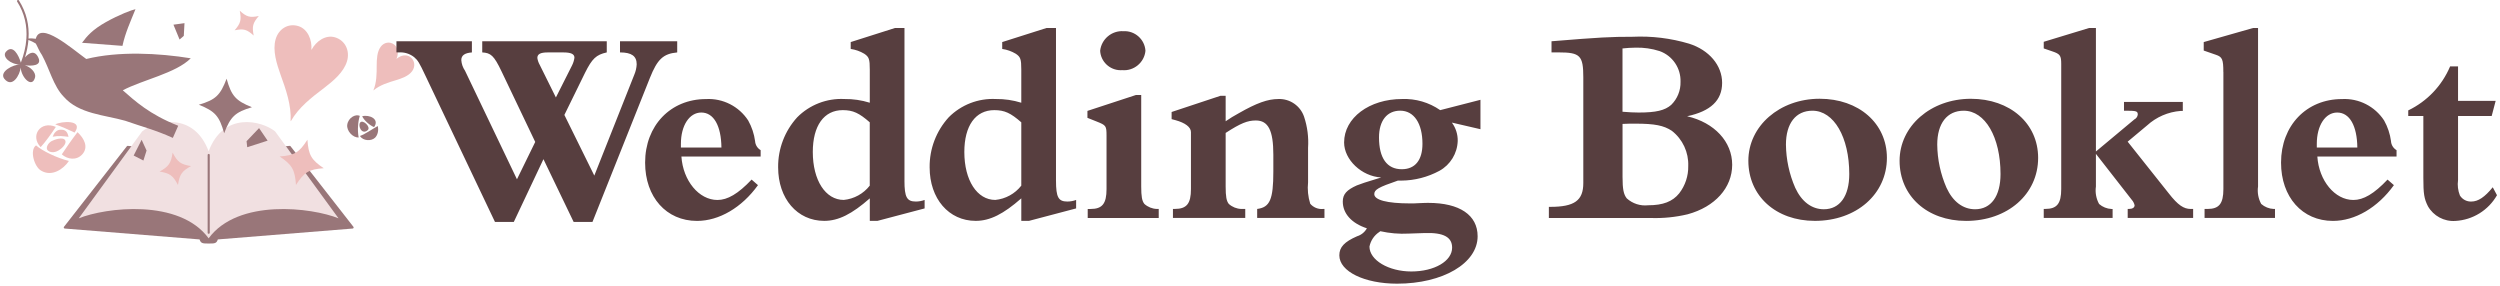 <?xml version="1.0" encoding="UTF-8" standalone="no"?><!DOCTYPE svg PUBLIC "-//W3C//DTD SVG 1.1//EN" "http://www.w3.org/Graphics/SVG/1.1/DTD/svg11.dtd"><svg width="100%" height="100%" viewBox="0 0 350 40" version="1.1" xmlns="http://www.w3.org/2000/svg" xmlns:xlink="http://www.w3.org/1999/xlink" xml:space="preserve" xmlns:serif="http://www.serif.com/" style="fill-rule:evenodd;clip-rule:evenodd;stroke-linejoin:round;stroke-miterlimit:1.414;"><g><path d="M49.48,31.756l-8.805,-11.28c-0.031,-0.04 -0.077,-0.063 -0.131,-0.056l-10.48,1.012l-1.677,0l-10.494,-1.012c-0.06,-0.008 -0.101,0.016 -0.132,0.056l-8.804,11.28c-0.034,0.043 -0.041,0.101 -0.019,0.15c0.022,0.051 0.07,0.085 0.123,0.09l18.878,1.523c0.182,0.575 0.456,0.575 1.289,0.575l0.011,0c0.805,0 1.076,0 1.258,-0.575l18.878,-1.523c0.054,-0.005 0.102,-0.039 0.123,-0.09c0.022,-0.049 0.015,-0.107 -0.018,-0.15" style="fill:#997679;fill-rule:nonzero;"/><path d="M29.199,21.203c2.103,-5.627 7.41,-4.32 9.313,-2.813l8.883,12.176c-3.718,-1.507 -14.088,-2.813 -18.196,2.813l0.023,0c-4.109,-5.626 -14.478,-4.32 -18.196,-2.813l8.883,-12.176c1.903,-1.508 7.21,-2.814 9.313,2.813l-0.023,0Z" style="fill:#f1e0e1;fill-rule:nonzero;"/><path d="M29.218,32.732c-0.081,0 -0.148,-0.065 -0.148,-0.148l0,-10.888c0,-0.082 0.067,-0.148 0.148,-0.148c0.082,0 0.148,0.066 0.148,0.148l0,10.888c0,0.083 -0.066,0.148 -0.148,0.148" style="fill:#997679;fill-rule:nonzero;"/><path d="M35.27,15.012c-2.343,0.691 -3.003,1.31 -3.888,3.642c-0.672,-2.406 -1.275,-3.084 -3.546,-3.993c2.343,-0.691 3.003,-1.309 3.888,-3.642c0.673,2.406 1.275,3.084 3.546,3.993" style="fill:#997679;fill-rule:nonzero;"/><path d="M45.321,23.55c-2.082,0.153 -2.742,0.551 -3.885,2.345c-0.149,-2.139 -0.537,-2.816 -2.283,-3.991c2.082,-0.152 2.742,-0.551 3.885,-2.344c0.149,2.138 0.537,2.816 2.283,3.99" style="fill:#eebebc;fill-rule:nonzero;"/><path d="M26.746,23.251c-1.289,0.713 -1.6,1.162 -1.83,2.648c-0.694,-1.325 -1.132,-1.644 -2.578,-1.88c1.29,-0.712 1.601,-1.162 1.83,-2.648c0.694,1.325 1.132,1.644 2.578,1.88" style="fill:#eebebc;fill-rule:nonzero;"/><path d="M26.708,8.161c-4.516,-0.73 -10.074,-1.022 -14.632,0.097c-2.022,-1.458 -6.442,-5.359 -7.065,-2.829c-0.348,-0.047 -0.711,-0.073 -1.019,-0.034c0.118,-1.821 -0.259,-3.621 -1.339,-5.326c-0.102,-0.16 -0.358,-0.012 -0.256,0.149c1.069,1.686 1.425,3.459 1.293,5.249c-0.018,0.006 -0.041,0.007 -0.057,0.014c0.018,0.004 0.037,0.012 0.055,0.017c-0.084,1.091 -0.354,2.188 -0.768,3.276c-0.297,-1.011 -1.109,-2.633 -2.083,-1.533c-0.616,0.696 0.631,1.798 1.975,1.79c-0.943,-0.018 -2.937,0.993 -2.225,1.978c1.123,1.41 2.199,-0.498 2.31,-1.553c0.076,1.412 1.644,3.011 2.025,1.321c0.105,-0.636 -0.636,-1.4 -1.449,-1.638c0.988,0.12 2.381,0.08 1.92,-1.011c-0.511,-1.21 -1.348,-0.724 -1.899,-0.088c0.255,-0.817 0.42,-1.635 0.489,-2.45c0.347,0.126 0.703,0.312 1.028,0.508c0.231,0.4 0.472,1.057 0.862,1.608c1.04,1.884 1.604,4.366 3.068,5.856c2.106,2.397 5.716,2.529 8.59,3.345c2.346,0.83 4.165,1.263 6.668,2.398l0.752,-1.701c-4.042,-1.592 -6.066,-3.479 -7.761,-4.963c2.787,-1.47 7.434,-2.39 9.518,-4.48" style="fill:#997679;fill-rule:nonzero;"/><path d="M18.967,1.286c-0.48,0.09 -2.287,0.766 -4.144,1.81c-1.857,1.044 -2.635,1.939 -3.34,2.894l5.661,0.43c0.384,-1.804 1.136,-3.432 1.823,-5.134" style="fill:#997679;fill-rule:nonzero;"/><path d="M40.688,16.949c0.114,-2.224 -0.66,-4.418 -1.413,-6.494c-0.531,-1.517 -1.145,-3.38 -0.683,-4.971c0.417,-1.434 1.741,-2.271 3.173,-1.832c1.33,0.408 1.939,1.968 1.83,3.29l0.033,0.01c0.614,-1.167 1.958,-2.129 3.287,-1.722c1.431,0.439 2.092,1.884 1.675,3.318c-0.462,1.591 -1.969,2.803 -3.222,3.774c-1.738,1.313 -3.556,2.713 -4.647,4.637l-0.033,-0.01Z" style="fill:#eebebc;fill-rule:nonzero;"/><path d="M52.275,12.645c0.454,-1.083 0.464,-2.318 0.462,-3.49c0.008,-0.854 0.039,-1.894 0.553,-2.597c0.464,-0.634 1.271,-0.799 1.902,-0.312c0.586,0.453 0.609,1.343 0.318,1.978l0.014,0.012c0.515,-0.463 1.353,-0.688 1.939,-0.236c0.631,0.488 0.701,1.329 0.237,1.963c-0.514,0.703 -1.479,1.021 -2.275,1.267c-1.098,0.324 -2.249,0.676 -3.136,1.426l-0.014,-0.011Z" style="fill:#eebebc;fill-rule:nonzero;"/><path d="M34.52,19.768l1.748,-1.835l1.199,1.759l-2.855,0.918l-0.092,-0.842Z" style="fill:#997679;fill-rule:nonzero;"/><path d="M25.139,5.532l-0.857,-2.077l1.547,-0.214l-0.098,1.781l-0.592,0.51Z" style="fill:#997679;fill-rule:nonzero;"/><path d="M20.52,21.076l-0.692,-1.507l-1.115,2.207l1.363,0.699l0.444,-1.399Z" style="fill:#997679;fill-rule:nonzero;"/><path d="M36.234,2.239c-0.846,0.986 -0.968,1.451 -0.717,2.739c-0.959,-0.869 -1.412,-0.994 -2.667,-0.736c0.846,-0.985 0.968,-1.45 0.717,-2.739c0.959,0.869 1.412,0.994 2.667,0.736" style="fill:#eebebc;fill-rule:nonzero;"/><path d="M7.818,17.767c-2.153,-0.929 -3.649,1.248 -2.126,2.831c0.616,-0.648 1.569,-1.98 2.126,-2.831" style="fill:#eebebc;fill-rule:nonzero;"/><path d="M5.771,23.896c1.441,0.872 3.075,-0.157 3.877,-1.362c-1.735,-0.433 -3.795,-1.447 -4.602,-2.181c-0.944,0.677 -0.227,3.043 0.725,3.543" style="fill:#eebebc;fill-rule:nonzero;"/><path d="M10.849,18.507c-0.843,1.092 -1.56,2.151 -2.197,3.103c0.805,0.717 2.064,0.892 2.87,-0.007c0.899,-1.002 0.275,-2.221 -0.673,-3.096" style="fill:#eebebc;fill-rule:nonzero;"/><path d="M7.738,17.413c0.866,0.301 1.841,0.732 2.708,1.146c1.34,-1.869 -1.91,-1.589 -2.708,-1.146" style="fill:#eebebc;fill-rule:nonzero;"/><path d="M7.231,19.752c-0.534,0.292 -0.828,0.929 -0.599,1.239c0.228,0.309 0.88,0.495 1.572,0.066c0.692,-0.429 1.111,-1.012 0.931,-1.393c-0.28,-0.574 -1.553,-0.104 -1.904,0.088" style="fill:#eebebc;fill-rule:nonzero;"/><path d="M8.417,18.162c-0.488,0.031 -0.855,0.44 -1.047,0.978c0.885,-0.169 1.489,-0.069 2.221,0.016c-0.151,-0.741 -0.444,-1.042 -1.174,-0.994" style="fill:#eebebc;fill-rule:nonzero;"/><path d="M51.474,18.229c0.511,-0.437 -0.705,-1.581 -1.06,-1.058c-0.329,0.472 0.238,1.761 1.06,1.058" style="fill:#997679;fill-rule:nonzero;"/><path d="M52.372,17.798c0.81,-1.144 -0.676,-1.782 -1.665,-1.526c0.234,0.561 1.104,1.312 1.665,1.526" style="fill:#997679;fill-rule:nonzero;"/><path d="M52.886,17.645c-0.671,0.365 -1.758,1.134 -2.501,1.395c0.452,0.692 1.572,0.757 2.123,0.239c0.402,-0.396 0.514,-1.075 0.378,-1.634" style="fill:#997679;fill-rule:nonzero;"/><path d="M50.371,16.218c-0.609,-0.291 -1.615,0.263 -1.757,1.242c-0.12,0.83 0.762,1.839 1.599,1.782c-0.188,-0.992 -0.106,-2.171 0.158,-3.024" style="fill:#997679;fill-rule:nonzero;"/></g><path id="シェイプ_29" d="M94.809,7.337l0,-1.558l-8.009,0l0,1.559c1.632,0 2.336,0.519 2.336,1.668c-0.024,0.498 -0.136,0.988 -0.333,1.447l-5.6,14.131l-4.19,-8.493l2.892,-5.9c1,-2 1.559,-2.522 3.042,-2.854l0,-1.558l-17.434,0l0,1.559c1.187,0.073 1.633,0.407 2.708,2.669l4.71,9.865l-2.558,5.23l-7.273,-15.202c-0.304,-0.439 -0.483,-0.952 -0.519,-1.484c0,-0.668 0.483,-1 1.483,-1.075l0,-1.562l-10.564,0l0,1.559l0.334,0c0.774,-0.054 1.542,0.184 2.15,0.666c0.52,0.446 0.705,0.742 1.595,2.635l9.717,20.435l2.634,0l4.152,-8.79l4.228,8.79l2.634,0l8.045,-20.174c1.04,-2.6 1.855,-3.376 3.82,-3.56m-19.248,1.742c-0.17,-0.298 -0.283,-0.625 -0.334,-0.964c0,-0.557 0.446,-0.778 1.484,-0.778l2.151,0c1.076,0 1.559,0.222 1.559,0.741c-0.051,0.375 -0.164,0.738 -0.334,1.076l-2.263,4.488l-2.263,-4.563Zm30.151,10.681c-0.136,-1.017 -0.464,-1.998 -0.965,-2.893c-1.288,-1.98 -3.542,-3.126 -5.9,-3c-4.97,0 -8.531,3.708 -8.531,8.9c0,4.821 2.967,8.159 7.27,8.159c3.077,0 6.268,-1.855 8.53,-5.007l-0.891,-0.779c-1.891,2 -3.375,2.855 -4.783,2.855c-2.6,0 -4.822,-2.708 -5.045,-6.083l11.093,0l0,-0.893c-0.452,-0.265 -0.744,-0.738 -0.778,-1.261m-10.385,0.891l0,-0.52c0,-2.56 1.187,-4.377 2.856,-4.377c1.742,0 2.782,1.855 2.818,4.9l-5.674,0l0,-0.003Zm31.3,4.635l0,-21.363l-1.336,0l-6.191,1.967l0,0.963c0.668,0.095 1.311,0.322 1.891,0.668c0.668,0.445 0.78,0.742 0.78,2.225l0,4.636c-1.152,-0.359 -2.353,-0.534 -3.56,-0.519c-2.462,-0.123 -4.864,0.808 -6.6,2.559c-1.745,1.913 -2.7,4.419 -2.671,7.008c0,4.377 2.671,7.492 6.453,7.492c2,0 3.894,-0.965 6.38,-3.152l0,3.152l1.074,0l6.6,-1.743l0,-1.186c-0.391,0.146 -0.805,0.221 -1.223,0.223c-1.261,0 -1.6,-0.593 -1.6,-2.931m-4.858,0.706c-0.887,1.135 -2.201,1.858 -3.635,2c-2.56,0 -4.339,-2.744 -4.339,-6.712c0,-3.671 1.557,-5.86 4.191,-5.86c1.446,0 2.3,0.408 3.783,1.706l0,8.866Zm26.073,-0.706l0,-21.362l-1.336,0l-6.193,1.967l0,0.963c0.668,0.095 1.311,0.322 1.891,0.668c0.668,0.445 0.78,0.742 0.78,2.225l0,4.636c-1.152,-0.359 -2.353,-0.534 -3.56,-0.519c-2.462,-0.123 -4.864,0.808 -6.6,2.559c-1.745,1.913 -2.7,4.419 -2.671,7.008c0,4.377 2.671,7.492 6.453,7.492c2,0 3.894,-0.965 6.38,-3.152l0,3.152l1.075,0l6.6,-1.743l0,-1.186c-0.391,0.146 -0.805,0.221 -1.223,0.223c-1.261,0 -1.595,-0.593 -1.595,-2.931m-4.858,0.706c-0.887,1.135 -2.201,1.858 -3.635,2c-2.558,0 -4.34,-2.744 -4.34,-6.712c0,-3.671 1.558,-5.86 4.192,-5.86c1.446,0 2.3,0.408 3.783,1.706l0,8.866Zm14.118,-16.17c1.638,0.152 3.111,-1.07 3.264,-2.708c-0.093,-1.596 -1.481,-2.834 -3.077,-2.744c-1.639,-0.111 -3.092,1.11 -3.265,2.744c0.08,1.514 1.348,2.716 2.864,2.716c0.071,0 0.143,-0.003 0.214,-0.008m3.116,18.729c-0.334,-0.408 -0.445,-1.038 -0.445,-2.448l0,-12.8l-0.742,0l-6.787,2.225l0,0.972l1.3,0.519c1.3,0.519 1.374,0.594 1.374,1.966l0,7.491c0,2.04 -0.595,2.782 -2.226,2.782l-0.409,0l0,1.261l9.941,0l0,-1.264l-0.259,0c-0.645,-0.021 -1.263,-0.269 -1.744,-0.7m23.212,-0.038c-0.304,-0.969 -0.406,-1.99 -0.3,-3l0,-4.829c0.097,-1.469 -0.092,-2.942 -0.557,-4.339c-0.515,-1.53 -1.987,-2.545 -3.6,-2.484c-1.484,0 -3.041,0.555 -5.564,2c-0.626,0.337 -1.232,0.708 -1.816,1.113l0,-3.56l-0.742,0l-6.824,2.263l0,1l0.556,0.149c1.336,0.37 2.151,0.964 2.151,1.668l0,7.973c0,2.04 -0.593,2.782 -2.262,2.782l-0.259,0l0,1.261l10.124,0l0,-1.259l-0.556,0c-0.645,-0.021 -1.262,-0.269 -1.743,-0.7c-0.334,-0.408 -0.445,-1.038 -0.445,-2.448l0,-7.495c2.114,-1.373 3.078,-1.744 4.228,-1.744c1.742,0 2.448,1.41 2.448,4.783l0,2.374c0,3.894 -0.483,5.007 -2.263,5.229l0,1.261l9.42,0l0,-1.26l-0.185,0c-0.691,0.069 -1.372,-0.21 -1.818,-0.742m12.876,-14.649c-4.6,0 -8.123,2.633 -8.123,6.082c0,2.411 2.448,4.747 5.192,4.9c-2.3,0.7 -2.855,0.891 -3.412,1.112c-1.409,0.631 -1.965,1.225 -1.965,2.263c0,1.669 1.223,3.041 3.375,3.746c-0.296,0.534 -0.789,0.933 -1.373,1.112c-1.779,0.778 -2.485,1.521 -2.485,2.671c0,2.261 3.524,3.967 8.086,3.967c6.415,0 11.275,-2.855 11.275,-6.638c0,-2.967 -2.522,-4.673 -6.9,-4.673c-0.149,0 -0.594,0 -1.3,0.038c-0.444,0.036 -0.891,0.036 -1.261,0.036c-3.227,0 -5.007,-0.483 -5.007,-1.3c0,-0.631 0.594,-0.965 3.3,-1.893l0.483,0c1.865,-0.015 3.699,-0.486 5.34,-1.372c1.532,-0.845 2.506,-2.441 2.559,-4.19c0.015,-0.919 -0.272,-1.819 -0.817,-2.56l4,0.927l0,-4.117l-5.636,1.447c-1.564,-1.085 -3.439,-1.631 -5.34,-1.557m-3.19,18.617l0.148,-0.111c1.302,0.292 2.637,0.405 3.969,0.334l2.15,-0.074c2.782,-0.111 3.932,0.594 3.932,2.04c0,1.891 -2.485,3.337 -5.712,3.337c-3.188,0 -5.859,-1.593 -5.859,-3.485c0.166,-0.836 0.66,-1.571 1.372,-2.04m3.152,-8.789c-2.077,0 -3.189,-1.559 -3.189,-4.451c0,-2.337 1.112,-3.746 2.967,-3.746c1.929,0 3.116,1.78 3.116,4.636c0,2.3 -1.04,3.56 -2.894,3.56m39.947,-7.418c3.3,-0.7 4.9,-2.225 4.9,-4.673c0,-2.448 -1.816,-4.6 -4.636,-5.489c-2.56,-0.763 -5.231,-1.089 -7.9,-0.964c-3.041,0 -4.562,0.074 -11.349,0.63l0,1.558l1,0c3.006,0 3.45,0.445 3.45,3.486l0,14.8c0,2.448 -1.225,3.339 -4.636,3.339l-0.186,0l0,1.557l14.206,0c1.758,0.065 3.517,-0.11 5.228,-0.519c3.82,-1.038 6.231,-3.709 6.231,-6.935c0,-3.226 -2.486,-5.9 -6.305,-6.787m-9.049,-9.494c0.603,-0.068 1.21,-0.105 1.817,-0.111c1.144,-0.031 2.285,0.131 3.375,0.481c1.803,0.642 2.992,2.387 2.929,4.3c0.034,1.209 -0.438,2.378 -1.3,3.226c-0.89,0.779 -2.114,1.076 -4.562,1.076c-0.63,0 -1.372,-0.037 -2.262,-0.111l0,-8.865l0.003,0.004Zm7.936,20.286c-0.927,1.15 -2.261,1.669 -4.339,1.669c-1.091,0.124 -2.185,-0.227 -3,-0.963c-0.446,-0.557 -0.594,-1.3 -0.594,-3.005l0,-7.42c0.668,-0.038 1.149,-0.038 1.781,-0.038c2.743,0 4,0.259 5.117,1c1.515,1.176 2.373,3.015 2.3,4.932c0.027,1.38 -0.419,2.728 -1.262,3.82m18.987,3.858c5.823,0 10.088,-3.745 10.088,-8.826c0,-4.821 -3.931,-8.271 -9.42,-8.271c-5.6,0 -9.977,3.82 -9.977,8.679c0,4.932 3.858,8.418 9.309,8.418m-0.337,-15.423c3,0 5.156,3.709 5.156,8.863c0,3.115 -1.336,4.934 -3.56,4.934c-1.706,0 -3.116,-1.076 -4.006,-3.005c-0.834,-1.907 -1.276,-3.963 -1.3,-6.045c0,-2.967 1.372,-4.747 3.709,-4.747m21.51,15.428c5.823,0 10.088,-3.745 10.088,-8.826c0,-4.821 -3.931,-8.271 -9.42,-8.271c-5.6,0 -9.978,3.82 -9.978,8.679c0,4.932 3.858,8.418 9.31,8.418m-0.333,-15.428c3,0 5.155,3.709 5.155,8.863c0,3.115 -1.335,4.934 -3.56,4.934c-1.706,0 -3.116,-1.076 -4,-3.005c-0.835,-1.907 -1.277,-3.963 -1.3,-6.045c0,-2.967 1.373,-4.747 3.709,-4.747m20.842,13.759l-0.148,0c-0.643,-0.029 -1.258,-0.276 -1.743,-0.7c-0.409,-0.746 -0.566,-1.605 -0.445,-2.448l0,-4.57l5.006,6.417c0.202,0.219 0.343,0.488 0.409,0.778c0,0.334 -0.3,0.519 -0.817,0.519l-0.149,0l0,1.261l9.161,0l0,-1.261l-0.339,0c-0.963,0 -1.78,-0.519 -3.078,-2.189l-5.749,-7.232l2.708,-2.263c1.298,-1.188 2.957,-1.906 4.711,-2.04l0.3,0l0,-1.26l-8.233,0l0,1.229l0.259,0c1.521,0 1.669,0.074 1.669,0.555c-0.039,0.289 -0.22,0.54 -0.482,0.668l-5.377,4.488l0,-17.287l-0.966,0l-6.34,1.929l0,0.927l1.187,0.408c1.112,0.371 1.261,0.594 1.261,1.781l0,17.5c0,2.04 -0.6,2.782 -2.226,2.782l-0.222,0l0,1.261l9.642,0l0,-1.257l0.001,0.004Zm15.51,-19.174l0,16.388c0,2.04 -0.6,2.782 -2.227,2.782l-0.408,0l0,1.261l9.86,0l0,-1.261l-0.185,0c-0.644,-0.029 -1.259,-0.276 -1.744,-0.7c-0.409,-0.746 -0.565,-1.606 -0.444,-2.448l0,-22.183l-0.706,0l-6.9,1.967l0,1.187l1.706,0.592c0.891,0.3 1.04,0.631 1.04,2.412m23.475,9.679c-0.137,-1.017 -0.464,-1.998 -0.966,-2.893c-1.288,-1.98 -3.541,-3.126 -5.9,-3c-4.97,0 -8.53,3.708 -8.53,8.9c0,4.821 2.967,8.159 7.269,8.159c3.078,0 6.268,-1.855 8.531,-5.007l-0.891,-0.779c-1.891,2 -3.375,2.855 -4.784,2.855c-2.6,0 -4.821,-2.708 -5.044,-6.083l11.089,0l0,-0.891c-0.453,-0.264 -0.745,-0.738 -0.778,-1.261m-10.386,0.891l0,-0.52c0,-2.56 1.187,-4.377 2.856,-4.377c1.744,0 2.782,1.855 2.819,4.9l-5.667,0l-0.008,-0.003Zm15.547,8.2c0.774,1.378 2.281,2.19 3.858,2.077c2.424,-0.132 4.62,-1.49 5.821,-3.6l-0.593,-1.113c-1.113,1.372 -2.04,2 -3,2c-0.647,0.025 -1.26,-0.302 -1.6,-0.853c-0.271,-0.683 -0.361,-1.424 -0.26,-2.152l0,-8.973l4.711,0l0.555,-2.114l-5.266,0l0,-4.824l-1.112,0c-1.137,2.697 -3.222,4.888 -5.86,6.156l0,0.78l2.114,0l0,8.644c0,2.261 0.111,2.929 0.63,3.967" style="fill:#573e3f;"/></svg>